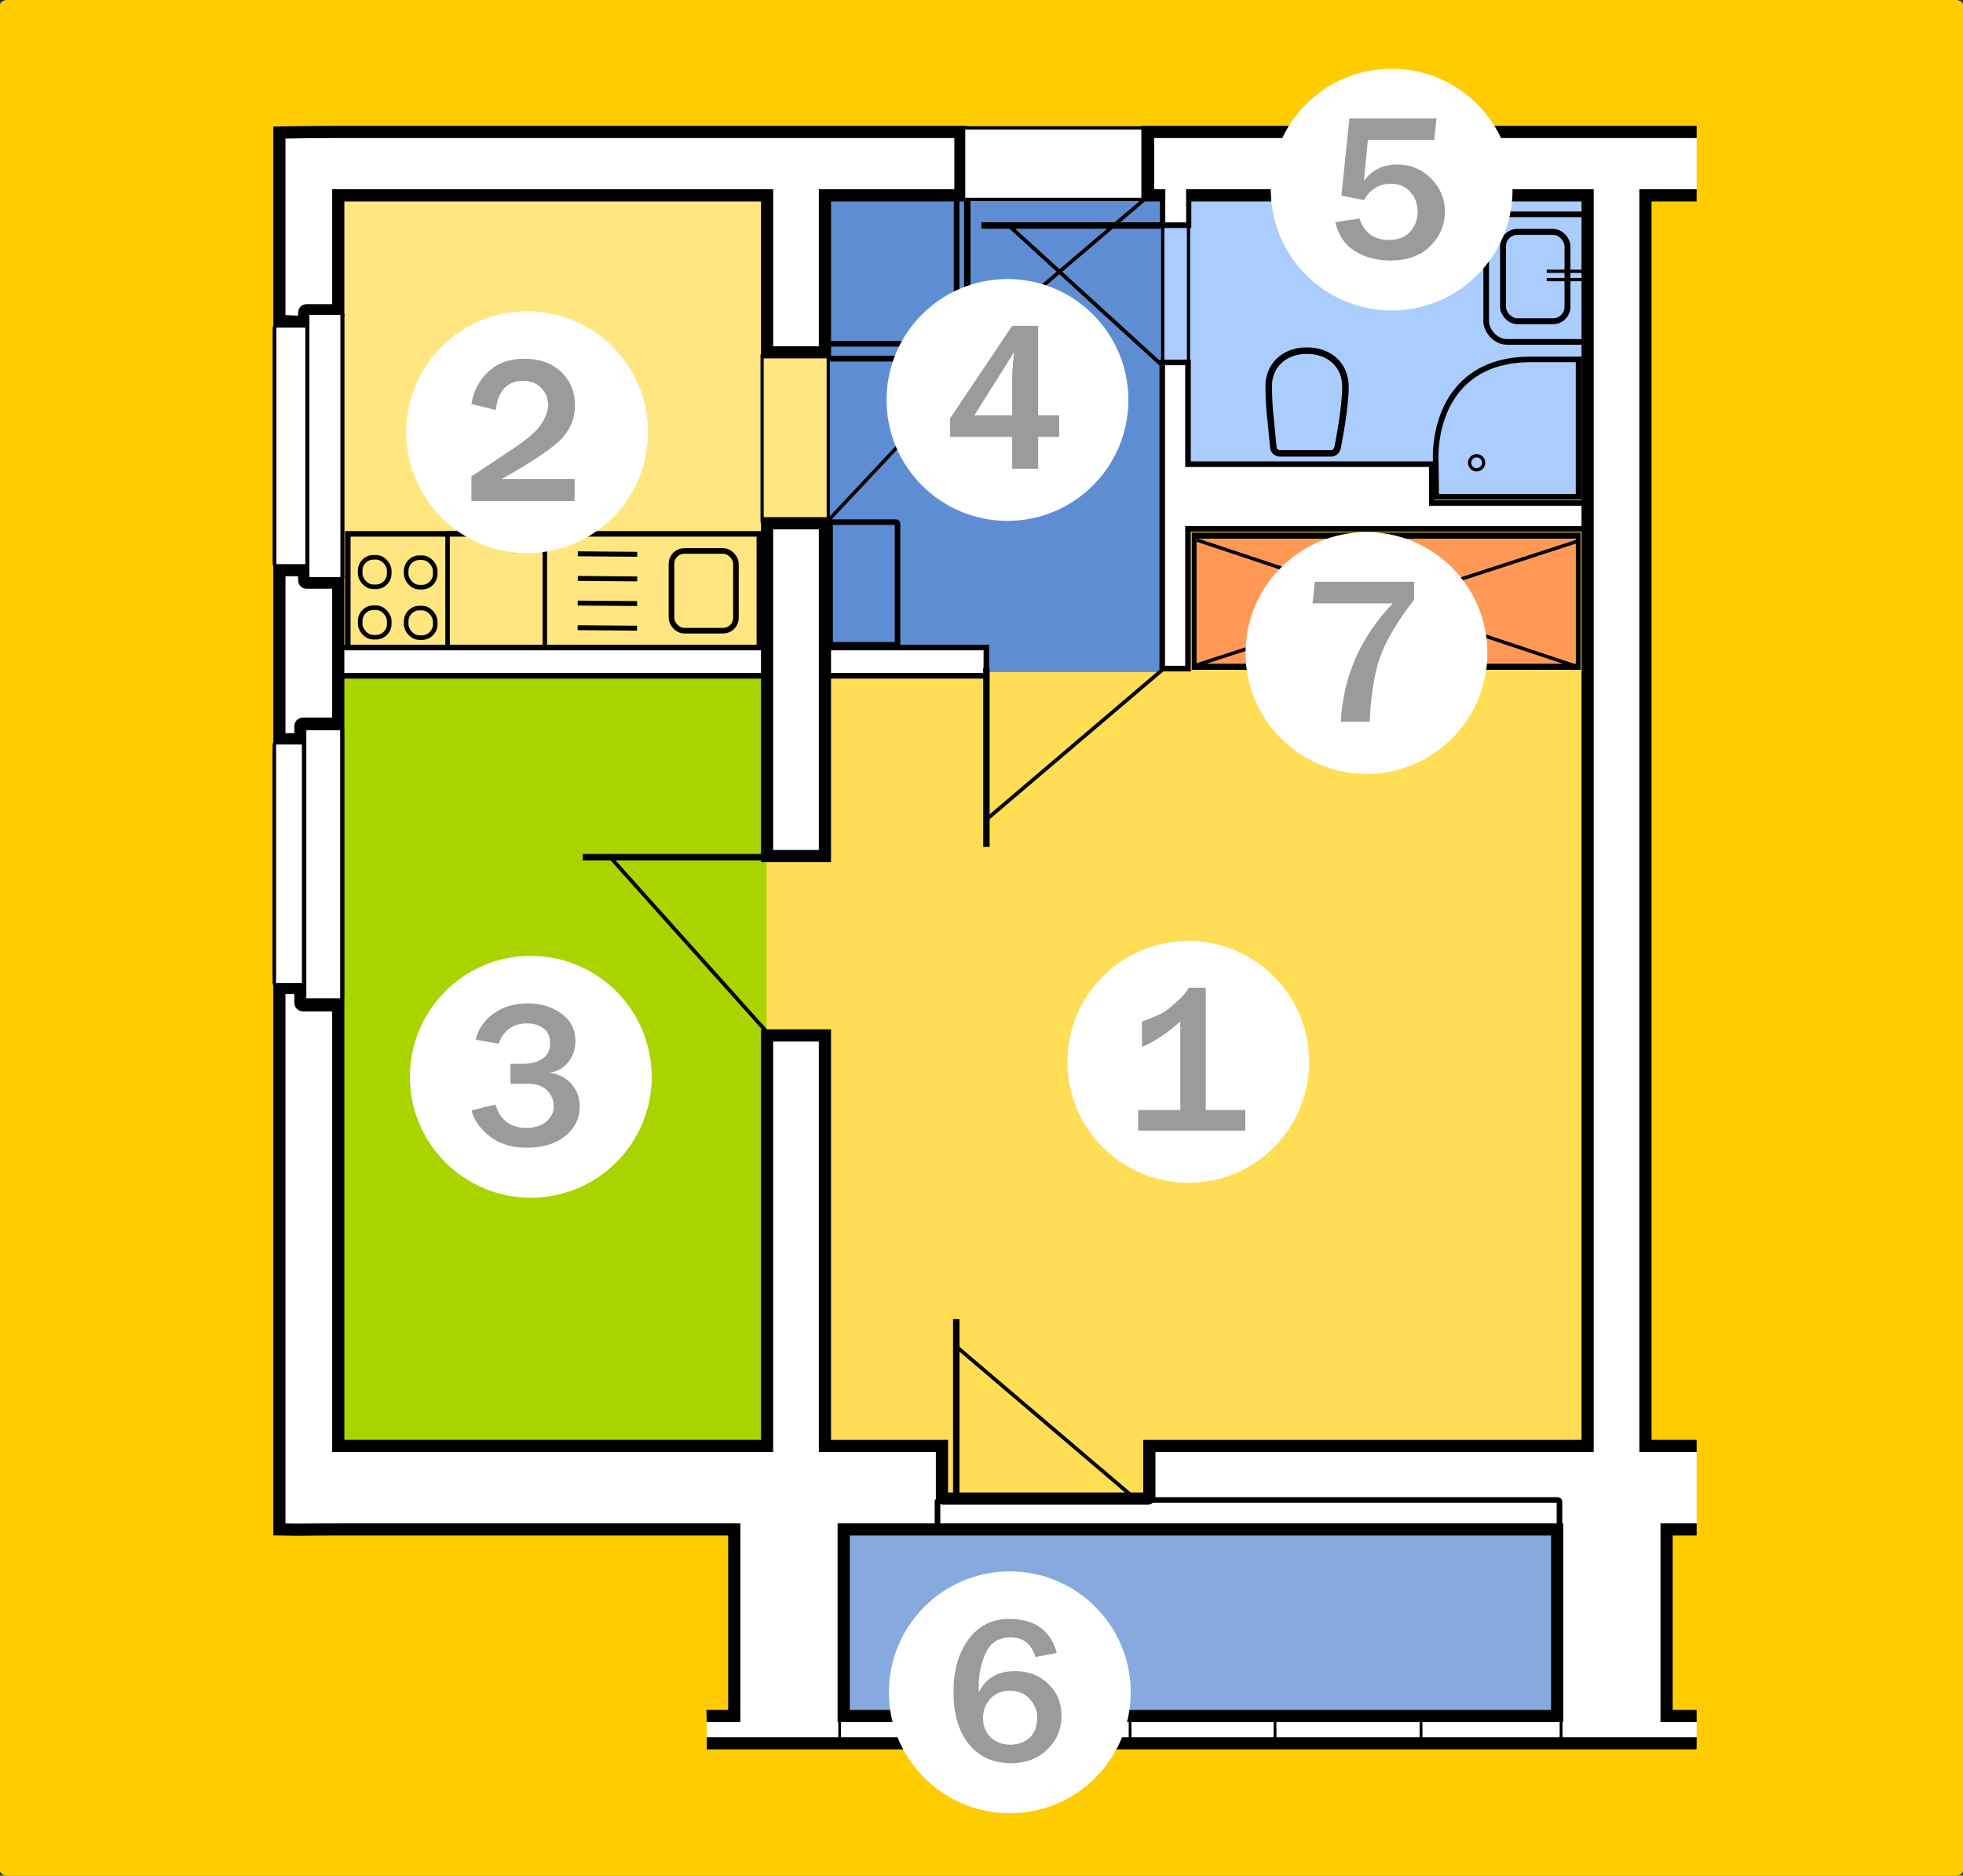 <?xml version="1.0" encoding="UTF-8" standalone="no"?>
<svg
   xmlns:dc="http://purl.org/dc/elements/1.1/"
   xmlns:cc="http://creativecommons.org/ns#"
   xmlns:rdf="http://www.w3.org/1999/02/22-rdf-syntax-ns#"
   xmlns:svg="http://www.w3.org/2000/svg"
   xmlns="http://www.w3.org/2000/svg"
   width="598.094"
   height="571.42"
   id="svg4251"
   version="1.1">
  <rect width="100%" height="100%" fill="#333333" stroke="none"/>
  <defs
     id="defs3" />
  <g
     id="layer6"
     transform="translate(-24.467,-24.479)"
     style="display:inline">
    <path
       id="path4354"
       d="m 26.81,24.493 c -1.276,0 -2.344,0.733 -2.344,1.625 V 594.274 c 0,0.892 1.068,1.625 2.344,1.625 H 620.217 c 1.276,0 2.344,-0.733 2.344,-1.625 V 26.118 c 0,-0.892 -1.068,-1.625 -2.344,-1.625 z"
       style="color:#000000;display:inline;overflow:visible;visibility:visible;fill:#ffcc00;fill-opacity:1;fill-rule:nonzero;stroke:none;stroke-width:1px;marker:none;enable-background:accumulate" />
    <rect
       style="color:#000000;display:inline;overflow:visible;visibility:visible;fill:#87aade;fill-opacity:1;fill-rule:nonzero;stroke:none;stroke-width:1px;marker:none;enable-background:accumulate"
       id="rect4318"
       width="234.355"
       height="64.65"
       x="271.673"
       y="486.605"
       ry="3.929" />
    <path
       style="color:#000000;display:inline;overflow:visible;visibility:visible;fill:#ffdd55;fill-opacity:1;fill-rule:nonzero;stroke:none;stroke-width:1px;marker:none;enable-background:accumulate"
       d="m 381.239,179.903 c -2.311,0 -4.182,1.872 -4.182,4.186 v 44.213 H 262.156 c -2.311,0 -4.15,1.872 -4.15,4.186 v 245.636 c 0,2.314 1.838,4.186 4.15,4.186 h 243.311 c 2.311,0 4.149,-1.872 4.149,-4.186 V 232.489 c 0,-0.656 -0.151,-1.284 -0.418,-1.835 0.267,-0.551 0.418,-1.18 0.418,-1.836 v -44.728 c 0,-2.314 -1.838,-4.186 -4.149,-4.186 z"
       id="path4320" />
    <rect
       style="color:#000000;display:inline;overflow:visible;visibility:visible;fill:#aaccff;fill-opacity:1;fill-rule:nonzero;stroke:none;stroke-width:1px;marker:none;enable-background:accumulate"
       id="rect4322"
       width="131.825"
       height="95.459"
       x="378.471"
       y="85.347"
       ry="4.053" />
    <rect
       style="color:#000000;display:inline;overflow:visible;visibility:visible;fill:#5f8dd3;fill-opacity:1;fill-rule:nonzero;stroke:none;stroke-width:1px;marker:none;enable-background:accumulate"
       id="rect4324"
       width="101.337"
       height="146.895"
       x="277.247"
       y="82.316"
       ry="0.523" />
    <rect
       ry="0.523"
       y="230.125"
       x="128.059"
       height="234.563"
       width="129.96"
       id="rect4326"
       style="color:#000000;display:inline;overflow:visible;visibility:visible;fill:#aad400;fill-opacity:1;fill-rule:nonzero;stroke:none;stroke-width:1px;marker:none;enable-background:accumulate" />
    <rect
       style="color:#000000;display:inline;overflow:visible;visibility:visible;fill:#ffe680;fill-opacity:1;fill-rule:nonzero;stroke:none;stroke-width:1px;marker:none;enable-background:accumulate"
       id="rect4328"
       width="148.905"
       height="136.3"
       x="127.425"
       y="84.95"
       ry="0.304" />
    <rect
       style="color:#000000;display:inline;overflow:visible;visibility:visible;fill:none;stroke:#000000;stroke-width:1.685;stroke-miterlimit:4;stroke-dasharray:none;stroke-opacity:1;marker:none;enable-background:accumulate"
       id="rect4158"
       width="125.403"
       height="35.211"
       x="130.436"
       y="187.129" />
    <rect
       y="192.34"
       x="229.052"
       height="24.286"
       width="19.643"
       id="rect4160"
       style="color:#000000;display:inline;overflow:visible;visibility:visible;fill:none;stroke:#000000;stroke-width:1.708;stroke-miterlimit:4;stroke-dasharray:none;stroke-opacity:1;marker:none;enable-background:accumulate"
       ry="3.929" />
    <rect
       y="186.968"
       x="160.838"
       height="35.371"
       width="29.625"
       id="rect4162"
       style="color:#000000;display:inline;overflow:visible;visibility:visible;fill:none;stroke:#000000;stroke-width:1.373;stroke-miterlimit:4;stroke-dasharray:none;stroke-opacity:1;marker:none;enable-background:accumulate" />
    <rect
       style="color:#000000;display:inline;overflow:visible;visibility:visible;fill:none;stroke:#000000;stroke-width:1.398;stroke-miterlimit:4;stroke-dasharray:none;stroke-opacity:1;marker:none;enable-background:accumulate"
       id="rect4164"
       width="8.849"
       height="8.997"
       x="148.22"
       y="194.378"
       ry="4.053" />
    <rect
       ry="4.053"
       y="209.735"
       x="148.22"
       height="8.997"
       width="8.849"
       id="rect4166"
       style="color:#000000;display:inline;overflow:visible;visibility:visible;fill:none;stroke:#000000;stroke-width:1.398;stroke-miterlimit:4;stroke-dasharray:none;stroke-opacity:1;marker:none;enable-background:accumulate" />
    <rect
       ry="4.053"
       y="194.266"
       x="134.211"
       height="8.997"
       width="8.849"
       id="rect4176"
       style="color:#000000;display:inline;overflow:visible;visibility:visible;fill:none;stroke:#000000;stroke-width:1.398;stroke-miterlimit:4;stroke-dasharray:none;stroke-opacity:1;marker:none;enable-background:accumulate" />
    <rect
       style="color:#000000;display:inline;overflow:visible;visibility:visible;fill:none;stroke:#000000;stroke-width:1.398;stroke-miterlimit:4;stroke-dasharray:none;stroke-opacity:1;marker:none;enable-background:accumulate"
       id="rect4178"
       width="8.849"
       height="8.997"
       x="134.211"
       y="209.623"
       ry="4.053" />
    <path
       style="display:inline;fill:none;stroke:#000000;stroke-width:1.502;stroke-linecap:butt;stroke-linejoin:miter;stroke-miterlimit:4;stroke-dasharray:none;stroke-opacity:1"
       d="m 218.61,193.349 c -18.102,-0.149 -18.102,-0.149 -18.102,-0.149"
       id="path4168" />
    <path
       id="path4170"
       d="M 218.61,200.852 C 200.508,200.703 200.508,200.703 200.508,200.703"
       style="display:inline;fill:none;stroke:#000000;stroke-width:1.502;stroke-linecap:butt;stroke-linejoin:miter;stroke-miterlimit:4;stroke-dasharray:none;stroke-opacity:1" />
    <path
       style="display:inline;fill:none;stroke:#000000;stroke-width:1.502;stroke-linecap:butt;stroke-linejoin:miter;stroke-miterlimit:4;stroke-dasharray:none;stroke-opacity:1"
       d="m 218.592,208.355 c -18.102,-0.149 -18.102,-0.149 -18.102,-0.149"
       id="path4172" />
    <path
       id="path4174"
       d="m 218.565,215.858 c -18.102,-0.149 -18.102,-0.149 -18.102,-0.149"
       style="display:inline;fill:none;stroke:#000000;stroke-width:1.502;stroke-linecap:butt;stroke-linejoin:miter;stroke-miterlimit:4;stroke-dasharray:none;stroke-opacity:1" />
    <path
       style="color:#000000;display:inline;overflow:visible;visibility:visible;fill:none;stroke:#000000;stroke-width:1.987;stroke-miterlimit:4;stroke-opacity:1;marker:none;enable-background:accumulate"
       d="m 411.026,142.171 c -0.059,-5.92 4.258,-10.753 11.369,-10.862 7.11,-0.109 11.936,4.359 12.007,10.857 0.071,6.498 -2.343,18.409 -2.343,18.409 -0.141,1.109 -0.9,2.018 -2.018,2.018 h -15.607 c -1.118,0 -2.018,-0.9 -2.018,-2.018 -0.884,-9.836 -1.317,-11.035 -1.39,-18.404 z"
       id="path4338" />
    <rect
       y="221.756"
       x="123.33"
       height="8.615"
       width="201.667"
       id="rect5002-8"
       style="color:#000000;display:inline;overflow:visible;visibility:visible;fill:#ffffff;fill-opacity:1;fill-rule:nonzero;stroke:#000000;stroke-width:1.701;stroke-miterlimit:4;stroke-dasharray:none;stroke-opacity:1;marker:none;enable-background:accumulate" />
    <rect
       style="color:#000000;display:inline;overflow:visible;visibility:visible;fill:none;stroke:#000000;stroke-width:0.999;stroke-miterlimit:4;stroke-dasharray:none;stroke-opacity:1;marker:none;enable-background:accumulate"
       id="rect3009-4"
       width="48.442"
       height="7.857"
       x="-136.015"
       y="378.73"
       transform="rotate(-90)" />
    <g
       transform="rotate(-90,443.405,99.621)"
       id="g3430"
       style="display:inline">
      <rect
         transform="rotate(-90)"
         y="420.684"
         x="-158.267"
         height="27.223"
         width="19.643"
         id="rect4334"
         style="color:#000000;display:inline;overflow:visible;visibility:visible;fill:none;stroke:#000000;stroke-width:1.808;stroke-miterlimit:4;stroke-dasharray:none;stroke-opacity:1;marker:none;enable-background:accumulate"
         ry="4.404" />
      <rect
         ry="6.286"
         style="color:#000000;display:inline;overflow:visible;visibility:visible;fill:none;stroke:#000000;stroke-width:1.722;stroke-miterlimit:4;stroke-dasharray:none;stroke-opacity:1;marker:none;enable-background:accumulate"
         id="rect4336"
         width="42.397"
         height="38.859"
         x="-175.894"
         y="414.388"
         transform="rotate(-90)" />
      <path
         style="fill:none;stroke:#000000;stroke-width:0.992;stroke-linecap:butt;stroke-linejoin:miter;stroke-miterlimit:4;stroke-dasharray:none;stroke-opacity:1"
         d="m 435.905,151.954 c -0.011,18.102 -0.011,11.845 -0.011,11.845"
         id="path4344" />
      <path
         id="path4346"
         d="m 433.372,151.954 c -0.011,18.102 -0.011,11.845 -0.011,11.845"
         style="fill:none;stroke:#000000;stroke-width:0.992;stroke-linecap:butt;stroke-linejoin:miter;stroke-miterlimit:4;stroke-dasharray:none;stroke-opacity:1" />
    </g>
    <path
       id="rect5006-5"
       d="m 378.585,134.894 v 93.281 h 7.844 v -42.562 h 124 v -7.875 h -49.719 v -11.844 h -74.281 v -31 z"
       style="color:#000000;display:inline;overflow:visible;visibility:visible;fill:#ffffff;fill-opacity:1;fill-rule:nonzero;stroke:#000000;stroke-width:1.704;stroke-miterlimit:4;stroke-dasharray:none;stroke-opacity:1;marker:none;enable-background:accumulate" />
    <path
       id="rect4268-0"
       d="m 127.529,64.68 -7.594,0.031 -10.344,0.156 v 57.312 c 2.837,0.213 4.909,0.333 7.469,0.338 -0.07,-0.815 0.097,-1.579 0.094,-2.838 0,-0.392 0.296,-0.688 0.688,-0.688 h 9.688 V 83.993 h 130.656 v 47.812 h 17.625 V 83.993 h 41.281 v -19.312 z m 246.75,0 v 19.312 H 508.185 V 464.993 H 374.654 v 15.594 c 0,0.25 -0.219,0.438 -0.469,0.438 h -62.25 c -0.25,0 -0.469,-0.188 -0.469,-0.438 v -15.594 h -35.656 v -125.062 h -17.625 v 125.062 H 127.529 V 330.774 h -10.75 c -0.438,0 -0.781,-0.343 -0.781,-0.781 v -4.562 c -0.072,0.037 -0.132,0.062 -0.219,0.062 h -6.188 v 164.938 c 8.662,0.185 7.16,-0.024 17.938,0 h 120.656 v 56.844 h -13.344 v 8.312 h 322.156 v -8.312 h -24.75 v -56.844 h 24.75 v -25.438 h -31.188 V 83.993 h 31.188 v -19.312 z M 258.185,183.899 v 101.375 h 17.625 v -101.375 z m -141.181,12.537 0.056,1.182 c 0.015,0.317 -0.277,0.562 -0.594,0.562 h -6.875 v 51.5 h 6.188 c 0.087,0 0.147,0.025 0.219,0.062 v -4.031 c 0,-0.438 0.343,-0.781 0.781,-0.781 h 10.75 v -42.938 h -9.688 c -0.392,0 -0.688,-0.327 -0.688,-0.719 0.011,-1.619 -0.026,-3.397 -0.15,-4.838 z m 164.525,293.995 h 217.375 v 56.844 H 281.529 Z"
       style="color:#000000;display:inline;overflow:visible;visibility:visible;fill:#ffffff;fill-opacity:1;fill-rule:nonzero;stroke:#000000;stroke-width:3.71;stroke-miterlimit:4;stroke-opacity:1;marker:none;enable-background:accumulate" />
    <rect
       transform="rotate(-90)"
       y="378.73"
       x="-93.083"
       height="7.857"
       width="8.036"
       id="rect5062-2"
       style="color:#000000;display:inline;overflow:visible;visibility:visible;fill:#ffffff;fill-opacity:1;fill-rule:nonzero;stroke:#000000;stroke-width:1.708;stroke-miterlimit:4;stroke-dasharray:none;stroke-opacity:1;marker:none;enable-background:accumulate" />
    <rect
       y="63.437"
       x="318.064"
       height="21.787"
       width="54.649"
       id="rect3816-3"
       style="color:#000000;display:inline;overflow:visible;visibility:visible;fill:#ffffff;fill-opacity:1;stroke:#000000;stroke-width:1px;stroke-opacity:1;marker:none;enable-background:accumulate" />
    <g
       style="display:inline;fill:#ff9955"
       id="g3818-4"
       transform="matrix(0,1.084,-0.863,0,736.169,-74.881)">
      <rect
         style="color:#000000;display:inline;overflow:visible;visibility:visible;fill:#ff9955;stroke:#000000;stroke-width:1.708;stroke-miterlimit:4;stroke-dasharray:none;stroke-opacity:1;marker:none;enable-background:accumulate"
         id="rect3803-8"
         width="36.871"
         height="135.613"
         x="242.184"
         y="267.474"
         ry="0" />
      <path
         style="fill:#ff9955;stroke:#000000;stroke-width:1px;stroke-linecap:butt;stroke-linejoin:miter;stroke-opacity:1"
         d="m 243.699,267.474 35.103,135.613"
         id="path3805-2" />
      <path
         style="fill:#ff9955;stroke:#000000;stroke-width:1px;stroke-linecap:butt;stroke-linejoin:miter;stroke-opacity:1"
         d="M 243.447,402.076 279.055,267.726"
         id="path3807-0" />
    </g>
    <g
       transform="matrix(0,-1,1.279,0,-24.517,574.669)"
       id="g3791-6"
       style="display:inline">
      <path
         id="path3793-2"
         d="M 346.36,315.397 300.52,273.282"
         style="fill:none;stroke:#000000;stroke-width:1px;stroke-linecap:butt;stroke-linejoin:miter;stroke-opacity:1" />
      <path
         id="path3795-9"
         d="m 292.187,273.282 h 54.548"
         style="fill:none;stroke:#000000;stroke-width:1.532;stroke-linecap:butt;stroke-linejoin:miter;stroke-miterlimit:4;stroke-dasharray:none;stroke-opacity:1" />
    </g>
    <g
       style="display:inline"
       id="g4204"
       transform="matrix(0,-1,1.279,0,-30.344,431.67)">
      <path
         style="fill:none;stroke:#000000;stroke-width:1px;stroke-linecap:butt;stroke-linejoin:miter;stroke-opacity:1"
         d="M 346.36,315.397 300.52,273.282"
         id="path4206" />
      <path
         style="fill:none;stroke:#000000;stroke-width:1.532;stroke-linecap:butt;stroke-linejoin:miter;stroke-miterlimit:4;stroke-dasharray:none;stroke-opacity:1"
         d="m 292.187,273.282 h 54.548"
         id="path4208" />
    </g>
    <g
       transform="matrix(1,0,0,1.279,31.307,-256.35)"
       id="g4210"
       style="display:inline">
      <path
         id="path4212"
         d="m 347.032,306.457 -46.512,-33.175"
         style="fill:none;stroke:#000000;stroke-width:1px;stroke-linecap:butt;stroke-linejoin:miter;stroke-opacity:1" />
      <path
         id="path4214"
         d="m 292.187,273.282 h 54.548"
         style="fill:none;stroke:#000000;stroke-width:1.532;stroke-linecap:butt;stroke-linejoin:miter;stroke-miterlimit:4;stroke-dasharray:none;stroke-opacity:1" />
    </g>
    <g
       transform="matrix(-1,0,0,1.16,623.608,-183.272)"
       id="g4216"
       style="display:inline">
      <path
         id="path4218"
         d="M 346.36,315.397 300.52,273.282"
         style="fill:none;stroke:#000000;stroke-width:1px;stroke-linecap:butt;stroke-linejoin:miter;stroke-opacity:1" />
      <path
         id="path4220"
         d="m 292.187,273.282 h 54.548"
         style="fill:none;stroke:#000000;stroke-width:1.532;stroke-linecap:butt;stroke-linejoin:miter;stroke-miterlimit:4;stroke-dasharray:none;stroke-opacity:1" />
    </g>
    <rect
       transform="rotate(-90)"
       style="color:#000000;display:inline;overflow:visible;visibility:visible;fill:none;stroke:#000000;stroke-width:0.975;stroke-miterlimit:4;stroke-dasharray:none;stroke-opacity:1;marker:none;enable-background:accumulate"
       id="rect4222"
       width="50.236"
       height="20.154"
       x="-183.15"
       y="256.672" />
    <g
       style="display:inline"
       id="g4228"
       transform="matrix(0,1,1.279,0,-33.709,134.175)">
      <path
         style="fill:none;stroke:#000000;stroke-width:1px;stroke-linecap:butt;stroke-linejoin:miter;stroke-opacity:1"
         d="M 346.36,315.397 300.52,273.282"
         id="path4230" />
      <path
         style="fill:none;stroke:#000000;stroke-width:1.532;stroke-linecap:butt;stroke-linejoin:miter;stroke-miterlimit:4;stroke-dasharray:none;stroke-opacity:1"
         d="m 292.187,273.282 h 54.548"
         id="path4232" />
    </g>
    <g
       transform="matrix(1,0,0,1.279,-90.15,-63.916)"
       id="g4234"
       style="display:inline">
      <path
         id="path4236"
         d="M 347.945,314.654 300.52,273.282"
         style="fill:none;stroke:#000000;stroke-width:1px;stroke-linecap:butt;stroke-linejoin:miter;stroke-opacity:1" />
      <path
         id="path4238"
         d="m 292.187,273.282 h 54.548"
         style="fill:none;stroke:#000000;stroke-width:1.532;stroke-linecap:butt;stroke-linejoin:miter;stroke-miterlimit:4;stroke-dasharray:none;stroke-opacity:1" />
    </g>
    <rect
       style="color:#000000;display:inline;overflow:visible;visibility:visible;fill:none;stroke:#000000;stroke-width:0.838;stroke-miterlimit:4;stroke-dasharray:none;stroke-opacity:1;marker:none;enable-background:accumulate"
       id="rect3921-8"
       width="44.157"
       height="8.926"
       x="280.3"
       y="546.497"
       ry="0.544" />
    <rect
       style="color:#000000;display:inline;overflow:visible;visibility:visible;fill:none;stroke:#000000;stroke-width:0.841;stroke-miterlimit:4;stroke-dasharray:none;stroke-opacity:1;marker:none;enable-background:accumulate"
       id="rect3925-8"
       width="44.157"
       height="8.991"
       x="368.79"
       y="546.497"
       ry="0.548" />
    <rect
       style="color:#000000;display:inline;overflow:visible;visibility:visible;fill:none;stroke:#000000;stroke-width:0.863;stroke-miterlimit:4;stroke-dasharray:none;stroke-opacity:1;marker:none;enable-background:accumulate"
       id="rect3927-1"
       width="42.669"
       height="9.804"
       x="457.432"
       y="546.076"
       ry="0.597" />
    <rect
       style="color:#000000;display:inline;overflow:visible;visibility:visible;fill:none;stroke:#000000;stroke-width:1.708;stroke-miterlimit:4;stroke-dasharray:none;stroke-opacity:1;marker:none;enable-background:accumulate"
       id="rect4273"
       width="189.503"
       height="8.64"
       x="310.108"
       y="481.464"
       ry="0.526" />
    <rect
       transform="rotate(-90)"
       ry="0.548"
       y="108.048"
       x="-324.55"
       height="9.006"
       width="73.799"
       id="rect4278"
       style="color:#000000;display:inline;overflow:visible;visibility:visible;fill:#ffffff;fill-opacity:1;stroke:#000000;stroke-width:1.088;stroke-miterlimit:4;stroke-dasharray:none;stroke-opacity:1;marker:none;enable-background:accumulate" />
    <rect
       style="color:#000000;display:inline;overflow:visible;visibility:visible;fill:#ffffff;fill-opacity:1;stroke:#000000;stroke-width:1.311;stroke-miterlimit:4;stroke-dasharray:none;stroke-opacity:1;marker:none;enable-background:accumulate"
       id="rect4288"
       width="82.994"
       height="11.617"
       x="-329.291"
       y="117.146"
       ry="0.707"
       transform="rotate(-90)" />
    <rect
       style="color:#000000;display:inline;overflow:visible;visibility:visible;fill:#ffffff;fill-opacity:1;stroke:#000000;stroke-width:1.159;stroke-miterlimit:4;stroke-dasharray:none;stroke-opacity:1;marker:none;enable-background:accumulate"
       id="rect4290"
       width="73.219"
       height="10.298"
       x="-196.924"
       y="108.108"
       ry="0.627"
       transform="rotate(-90)" />
    <rect
       transform="rotate(-90)"
       ry="0.65"
       y="118.117"
       x="-200.916"
       height="10.68"
       width="81.143"
       id="rect4292"
       style="color:#000000;display:inline;overflow:visible;visibility:visible;fill:#ffffff;fill-opacity:1;stroke:#000000;stroke-width:1.243;stroke-miterlimit:4;stroke-dasharray:none;stroke-opacity:1;marker:none;enable-background:accumulate" />
    <rect
       ry="0.627"
       y="84.535"
       x="275.672"
       height="44.694"
       width="40.256"
       id="rect4306"
       style="color:#000000;display:inline;overflow:visible;visibility:visible;fill:none;stroke:#000000;stroke-width:1.708;stroke-miterlimit:4;stroke-dasharray:none;stroke-opacity:1;marker:none;enable-background:accumulate" />
    <rect
       style="color:#000000;display:inline;overflow:visible;visibility:visible;fill:none;stroke:#000000;stroke-width:1.708;stroke-miterlimit:4;stroke-dasharray:none;stroke-opacity:1;marker:none;enable-background:accumulate"
       id="rect4316"
       width="20.561"
       height="37.361"
       x="277.376"
       y="183.55"
       ry="0.524" />
    <path
       style="color:#000000;display:inline;overflow:visible;visibility:visible;fill:none;stroke:#000000;stroke-width:1.708;stroke-miterlimit:4;stroke-dasharray:none;stroke-opacity:1;marker:none;enable-background:accumulate"
       d="m 490.517,133.972 14.915,1e-5 v 41.872 h -43.367 l -0.179,-12.811 c 0.279,-11.908 6.169,-28.875 28.63,-29.061 z"
       id="path4340" />
    <circle
       style="display:inline;fill:none;stroke:#000000;stroke-width:0.999;stroke-miterlimit:4;stroke-dasharray:none;stroke-opacity:1"
       id="path4342"
       cx="474.371"
       cy="165.463"
       r="2.143" />
    <path
       style="color:#000000;display:inline;overflow:visible;visibility:visible;fill:#ffcc00;fill-opacity:1;fill-rule:nonzero;stroke:none;stroke-width:1px;marker:none;enable-background:accumulate"
       d="m 26.802,24.479 c -1.276,0 -2.325,0.733 -2.325,1.625 V 594.261 c 0,0.892 1.049,1.625 2.325,1.625 H 620.226 c 1.276,0 2.325,-0.733 2.325,-1.625 V 26.104 c 0,-0.892 -1.049,-1.625 -2.325,-1.625 z m 78.643,27.531 h 433.634 c 1.276,0 2.325,0.733 2.325,1.625 V 556.948 c 0,0.892 -1.049,1.626 -2.325,1.625 l -299.236,-0.317 c -0.004,-25.358 -1.287,-35.685 -1.777,-63.556 -33.455,-0.295 -134.901,0.25 -134.901,-0.196 V 53.636 c 0,-0.892 1.004,-1.625 2.28,-1.625 z"
       id="path4348" />
    <rect
       transform="rotate(-90)"
       y="379.526"
       x="-92.184"
       height="6.33"
       width="10.175"
       id="rect4530"
       style="color:#000000;display:inline;overflow:visible;visibility:visible;fill:#ffffff;fill-opacity:1;fill-rule:nonzero;stroke:none;stroke-width:1.679;marker:none;enable-background:accumulate" />
    <g
       transform="translate(31.597,-186.382)"
       id="g4360">
      <circle
         transform="matrix(0.863,0,0,0.863,34.1,52.163)"
         id="path4362"
         style="fill:#ffffff;fill-opacity:1;stroke:none"
         cx="371.758"
         cy="558.75"
         r="42.683" />
      <g
         id="text4364"
         style="font-style:normal;font-variant:normal;font-weight:normal;font-stretch:normal;font-size:64px;line-height:125%;font-family:'Agfa Rotis Sans Serif';-inkscape-font-specification:'Agfa Rotis Sans Serif';text-align:start;letter-spacing:0px;word-spacing:0px;writing-mode:lr-tb;text-anchor:start;fill:#000000;fill-opacity:0.392;stroke:none">
        <path
           id="path6060"
           style="font-family:'Franklin Gothic Medium';-inkscape-font-specification:'Franklin Gothic Medium';fill:#000000"
           d="M 372.302,555.308 H 339.646 v -6.281 h 12.844 v -26.938 c -4.271,3.729 -8.156,6.292 -11.656,7.688 v -7.688 c 3.562,-1.354 5.792,-2.318 6.688,-2.891 0.896,-0.573 2.208,-1.635 3.938,-3.188 1.729,-1.552 2.948,-2.963 3.656,-4.234 h 5.125 v 37.25 h 12.062 z" />
      </g>
    </g>
    <g
       id="g4368"
       transform="translate(-22.789,5.693)">
      <circle
         style="fill:#ffffff;fill-opacity:1;stroke:none"
         id="path4370"
         transform="matrix(0.863,0,0,0.863,34.1,52.163)"
         cx="371.758"
         cy="558.75"
         r="42.683" />
      <g
         id="text4372"
         style="font-style:normal;font-variant:normal;font-weight:normal;font-stretch:normal;font-size:64px;line-height:125%;font-family:'Agfa Rotis Sans Serif';-inkscape-font-specification:'Agfa Rotis Sans Serif';text-align:start;letter-spacing:0px;word-spacing:0px;writing-mode:lr-tb;text-anchor:start;fill:#000000;fill-opacity:0.392;stroke:none">
        <path
           id="path6063"
           style="font-family:'Franklin Gothic Medium';-inkscape-font-specification:'Franklin Gothic Medium';fill:#000000"
           d="m 369.24,522.37 -6.5,1.25 c -1.208,-4 -3.708,-6 -7.5,-6 -3.625,3e-5 -6.161,1.568 -7.609,4.703 -1.448,3.135 -2.172,6.443 -2.172,9.922 -10e-6,0.688 0.01,1.375 0.031,2.062 2.125,-4.271 5.792,-6.406 11,-6.406 4.042,2e-5 7.417,1.281 10.125,3.844 2.708,2.563 4.062,5.792 4.062,9.688 -3e-5,4.125 -1.448,7.578 -4.344,10.359 -2.896,2.781 -6.542,4.172 -10.938,4.172 -5.479,0 -9.786,-1.932 -12.922,-5.797 -3.135,-3.865 -4.703,-9.161 -4.703,-15.891 0,-6.604 1.536,-11.969 4.609,-16.094 3.073,-4.125 7.193,-6.187 12.359,-6.188 7.771,4e-5 12.604,3.458 14.5,10.375 z m -14.125,27.938 c 2.292,0 4.224,-0.693 5.797,-2.078 1.573,-1.385 2.359,-3.505 2.359,-6.359 -2e-5,-1.937 -0.745,-3.75 -2.234,-5.438 -1.49,-1.687 -3.557,-2.531 -6.203,-2.531 -2.417,2e-5 -4.365,0.802 -5.844,2.406 -1.479,1.604 -2.219,3.573 -2.219,5.906 -10e-6,2.354 0.76,4.292 2.281,5.812 1.521,1.521 3.542,2.281 6.062,2.281 z" />
      </g>
    </g>
    <g
       transform="translate(93.557,-452.121)"
       id="g4376">
      <circle
         transform="matrix(0.863,0,0,0.863,34.1,52.163)"
         id="path4378"
         style="fill:#ffffff;fill-opacity:1;stroke:none"
         cx="371.758"
         cy="558.75"
         r="42.683" />
      <g
         id="text4380"
         style="font-style:normal;font-variant:normal;font-weight:normal;font-stretch:normal;font-size:64px;line-height:125%;font-family:'Agfa Rotis Sans Serif';-inkscape-font-specification:'Agfa Rotis Sans Serif';text-align:start;letter-spacing:0px;word-spacing:0px;writing-mode:lr-tb;text-anchor:start;fill:#000000;fill-opacity:0.392;stroke:none">
        <path
           id="path6075"
           style="font-family:'Franklin Gothic Medium';-inkscape-font-specification:'Franklin Gothic Medium';fill:#000000"
           d="m 342.052,512.651 h 26.531 l -0.688,6.594 h -20.219 l -1.188,12.375 c 2.562,-3.271 5.906,-4.906 10.031,-4.906 4.104,3e-5 7.568,1.417 10.391,4.25 2.823,2.833 4.234,6.198 4.234,10.094 -3e-5,4.063 -1.479,7.562 -4.438,10.5 -2.958,2.938 -7.021,4.406 -12.188,4.406 -4.104,0 -7.693,-0.948 -10.766,-2.844 -3.073,-1.896 -5.068,-4.844 -5.984,-8.844 l 7.375,-1.094 c 1.437,4.354 4.427,6.531 8.969,6.531 2.792,0 4.943,-0.844 6.453,-2.531 1.51,-1.687 2.266,-3.729 2.266,-6.125 -2e-5,-2.375 -0.75,-4.38 -2.25,-6.016 -1.5,-1.635 -3.448,-2.453 -5.844,-2.453 -3.625,2e-5 -6.375,1.656 -8.25,4.969 l -6.875,-1.344 z" />
      </g>
    </g>
    <g
       id="g4384"
       transform="translate(-169.854,-378.217)">
      <circle
         style="fill:#ffffff;fill-opacity:1;stroke:none"
         id="path4386"
         transform="matrix(0.863,0,0,0.863,34.1,52.163)"
         cx="371.758"
         cy="558.75"
         r="42.683" />
      <g
         id="text4388"
         style="font-style:normal;font-variant:normal;font-weight:normal;font-stretch:normal;font-size:64px;line-height:125%;font-family:'Agfa Rotis Sans Serif';-inkscape-font-specification:'Agfa Rotis Sans Serif';text-align:start;letter-spacing:0px;word-spacing:0px;writing-mode:lr-tb;text-anchor:start;fill:#000000;fill-opacity:0.392;stroke:none">
        <path
           id="path6072"
           style="font-family:'Franklin Gothic Medium';-inkscape-font-specification:'Franklin Gothic Medium';fill:#000000"
           d="m 369.396,548.651 v 6.656 h -31.438 v -7.469 l 13.062,-8.688 c 4.062,-2.708 6.792,-5.109 8.188,-7.203 1.396,-2.094 2.094,-4.016 2.094,-5.766 -2e-5,-2.104 -0.698,-3.875 -2.094,-5.312 -1.396,-1.437 -3.208,-2.156 -5.438,-2.156 -4.875,3e-5 -7.677,2.969 -8.406,8.906 l -7.406,-1.844 c 0.562,-3.792 2.245,-7.036 5.047,-9.734 2.802,-2.698 6.474,-4.047 11.016,-4.047 4.708,4e-5 8.469,1.339 11.281,4.016 2.812,2.677 4.219,6.078 4.219,10.203 -3e-5,3.646 -1.25,6.901 -3.75,9.766 -2.5,2.865 -8.698,7.089 -18.594,12.672 z" />
      </g>
    </g>
    <g
       transform="translate(-23.499,-388.036)"
       id="g4392">
      <circle
         transform="matrix(0.863,0,0,0.863,34.1,52.163)"
         id="path4394"
         style="fill:#ffffff;fill-opacity:1;stroke:none"
         cx="371.758"
         cy="558.75"
         r="42.683" />
      <g
         id="text4396"
         style="font-style:normal;font-variant:normal;font-weight:normal;font-stretch:normal;font-size:64px;line-height:125%;font-family:'Agfa Rotis Sans Serif';-inkscape-font-specification:'Agfa Rotis Sans Serif';text-align:start;letter-spacing:0px;word-spacing:0px;writing-mode:lr-tb;text-anchor:start;fill:#000000;fill-opacity:0.392;stroke:none">
        <path
           id="path6069"
           style="font-family:'Franklin Gothic Medium';-inkscape-font-specification:'Franklin Gothic Medium';fill:#000000"
           d="m 364.271,555.308 h -7.906 v -9.688 h -18.938 v -5.625 l 18.938,-28.219 h 7.906 v 27.281 h 6.406 v 6.562 h -6.406 z m -7.344,-35.5 -12.094,19.25 h 11.531 v -11.781 c -2e-5,-1.25 0.062,-2.375 0.188,-3.375 z" />
      </g>
    </g>
    <g
       id="g4400"
       transform="translate(85.88,-310.933)">
      <circle
         style="fill:#ffffff;fill-opacity:1;stroke:none"
         id="path4402"
         transform="matrix(0.863,0,0,0.863,34.1,52.163)"
         cx="371.758"
         cy="558.75"
         r="42.683" />
      <g
         id="text4404"
         style="font-style:normal;font-variant:normal;font-weight:normal;font-stretch:normal;font-size:64px;line-height:125%;font-family:'Agfa Rotis Sans Serif';-inkscape-font-specification:'Agfa Rotis Sans Serif';text-align:start;letter-spacing:0px;word-spacing:0px;writing-mode:lr-tb;text-anchor:start;fill:#000000;fill-opacity:0.392;stroke:none">
        <path
           id="path6066"
           style="font-family:'Franklin Gothic Medium';-inkscape-font-specification:'Franklin Gothic Medium';fill:#000000"
           d="m 339.177,512.651 h 30.281 v 5.438 c -5.25,6.813 -8.734,12.719 -10.453,17.719 -1.719,5 -2.755,11.5 -3.109,19.5 h -8.781 c 0.729,-13.812 6,-25.833 15.812,-36.062 H 338.521 Z" />
      </g>
    </g>
    <g
       transform="translate(-168.739,-181.831)"
       id="g4408">
      <path
         id="path4410"
         d="m 414.442,558.75 c 0,23.573 -19.11,42.683 -42.683,42.683 -23.573,0 -42.683,-19.11 -42.683,-42.683 0,-23.573 19.11,-42.683 42.683,-42.683 23.573,0 42.683,19.11 42.683,42.683 z"
         style="fill:#ffffff;fill-opacity:1;stroke:none"
         transform="matrix(0.863,0,0,0.863,34.1,52.163)" />
      <g
         id="text4412"
         style="font-style:normal;font-variant:normal;font-weight:normal;font-stretch:normal;font-size:64px;line-height:125%;font-family:'Agfa Rotis Sans Serif';-inkscape-font-specification:'Agfa Rotis Sans Serif';text-align:start;letter-spacing:0px;word-spacing:0px;writing-mode:lr-tb;text-anchor:start;fill:#000000;fill-opacity:0.392;stroke:none">
        <path
           id="path6057"
           style="font-family:'Franklin Gothic Medium';-inkscape-font-specification:'Franklin Gothic Medium';fill:#000000"
           d="m 348.74,536.464 v -6.062 h 3.906 c 2.333,2e-5 4.281,-0.521 5.844,-1.562 1.562,-1.042 2.344,-2.594 2.344,-4.656 -2e-5,-2.021 -0.661,-3.542 -1.984,-4.562 -1.323,-1.021 -3.026,-1.531 -5.109,-1.531 -4.208,3e-5 -7.073,2.063 -8.594,6.188 l -7.031,-1.219 c 0.792,-3.25 2.62,-5.906 5.484,-7.969 2.865,-2.062 6.318,-3.094 10.359,-3.094 4.021,4e-5 7.453,1.036 10.297,3.109 2.844,2.073 4.266,4.849 4.266,8.328 -3e-5,2.583 -0.766,4.792 -2.297,6.625 -1.531,1.833 -3.422,2.833 -5.672,3 2.792,0.417 5.036,1.573 6.734,3.469 1.698,1.896 2.547,4.177 2.547,6.844 -3e-5,3.667 -1.474,6.682 -4.422,9.047 -2.948,2.365 -6.87,3.547 -11.766,3.547 -4.521,0 -8.255,-1.151 -11.203,-3.453 -2.948,-2.302 -4.807,-4.943 -5.578,-7.922 l 7.281,-1.781 c 1.458,4.75 4.604,7.125 9.438,7.125 2.5,0 4.516,-0.641 6.047,-1.922 1.531,-1.281 2.297,-2.828 2.297,-4.641 -2e-5,-1.833 -0.661,-3.443 -1.984,-4.828 -1.323,-1.385 -3.318,-2.078 -5.984,-2.078 z" />
      </g>
    </g>
  </g>
</svg>
